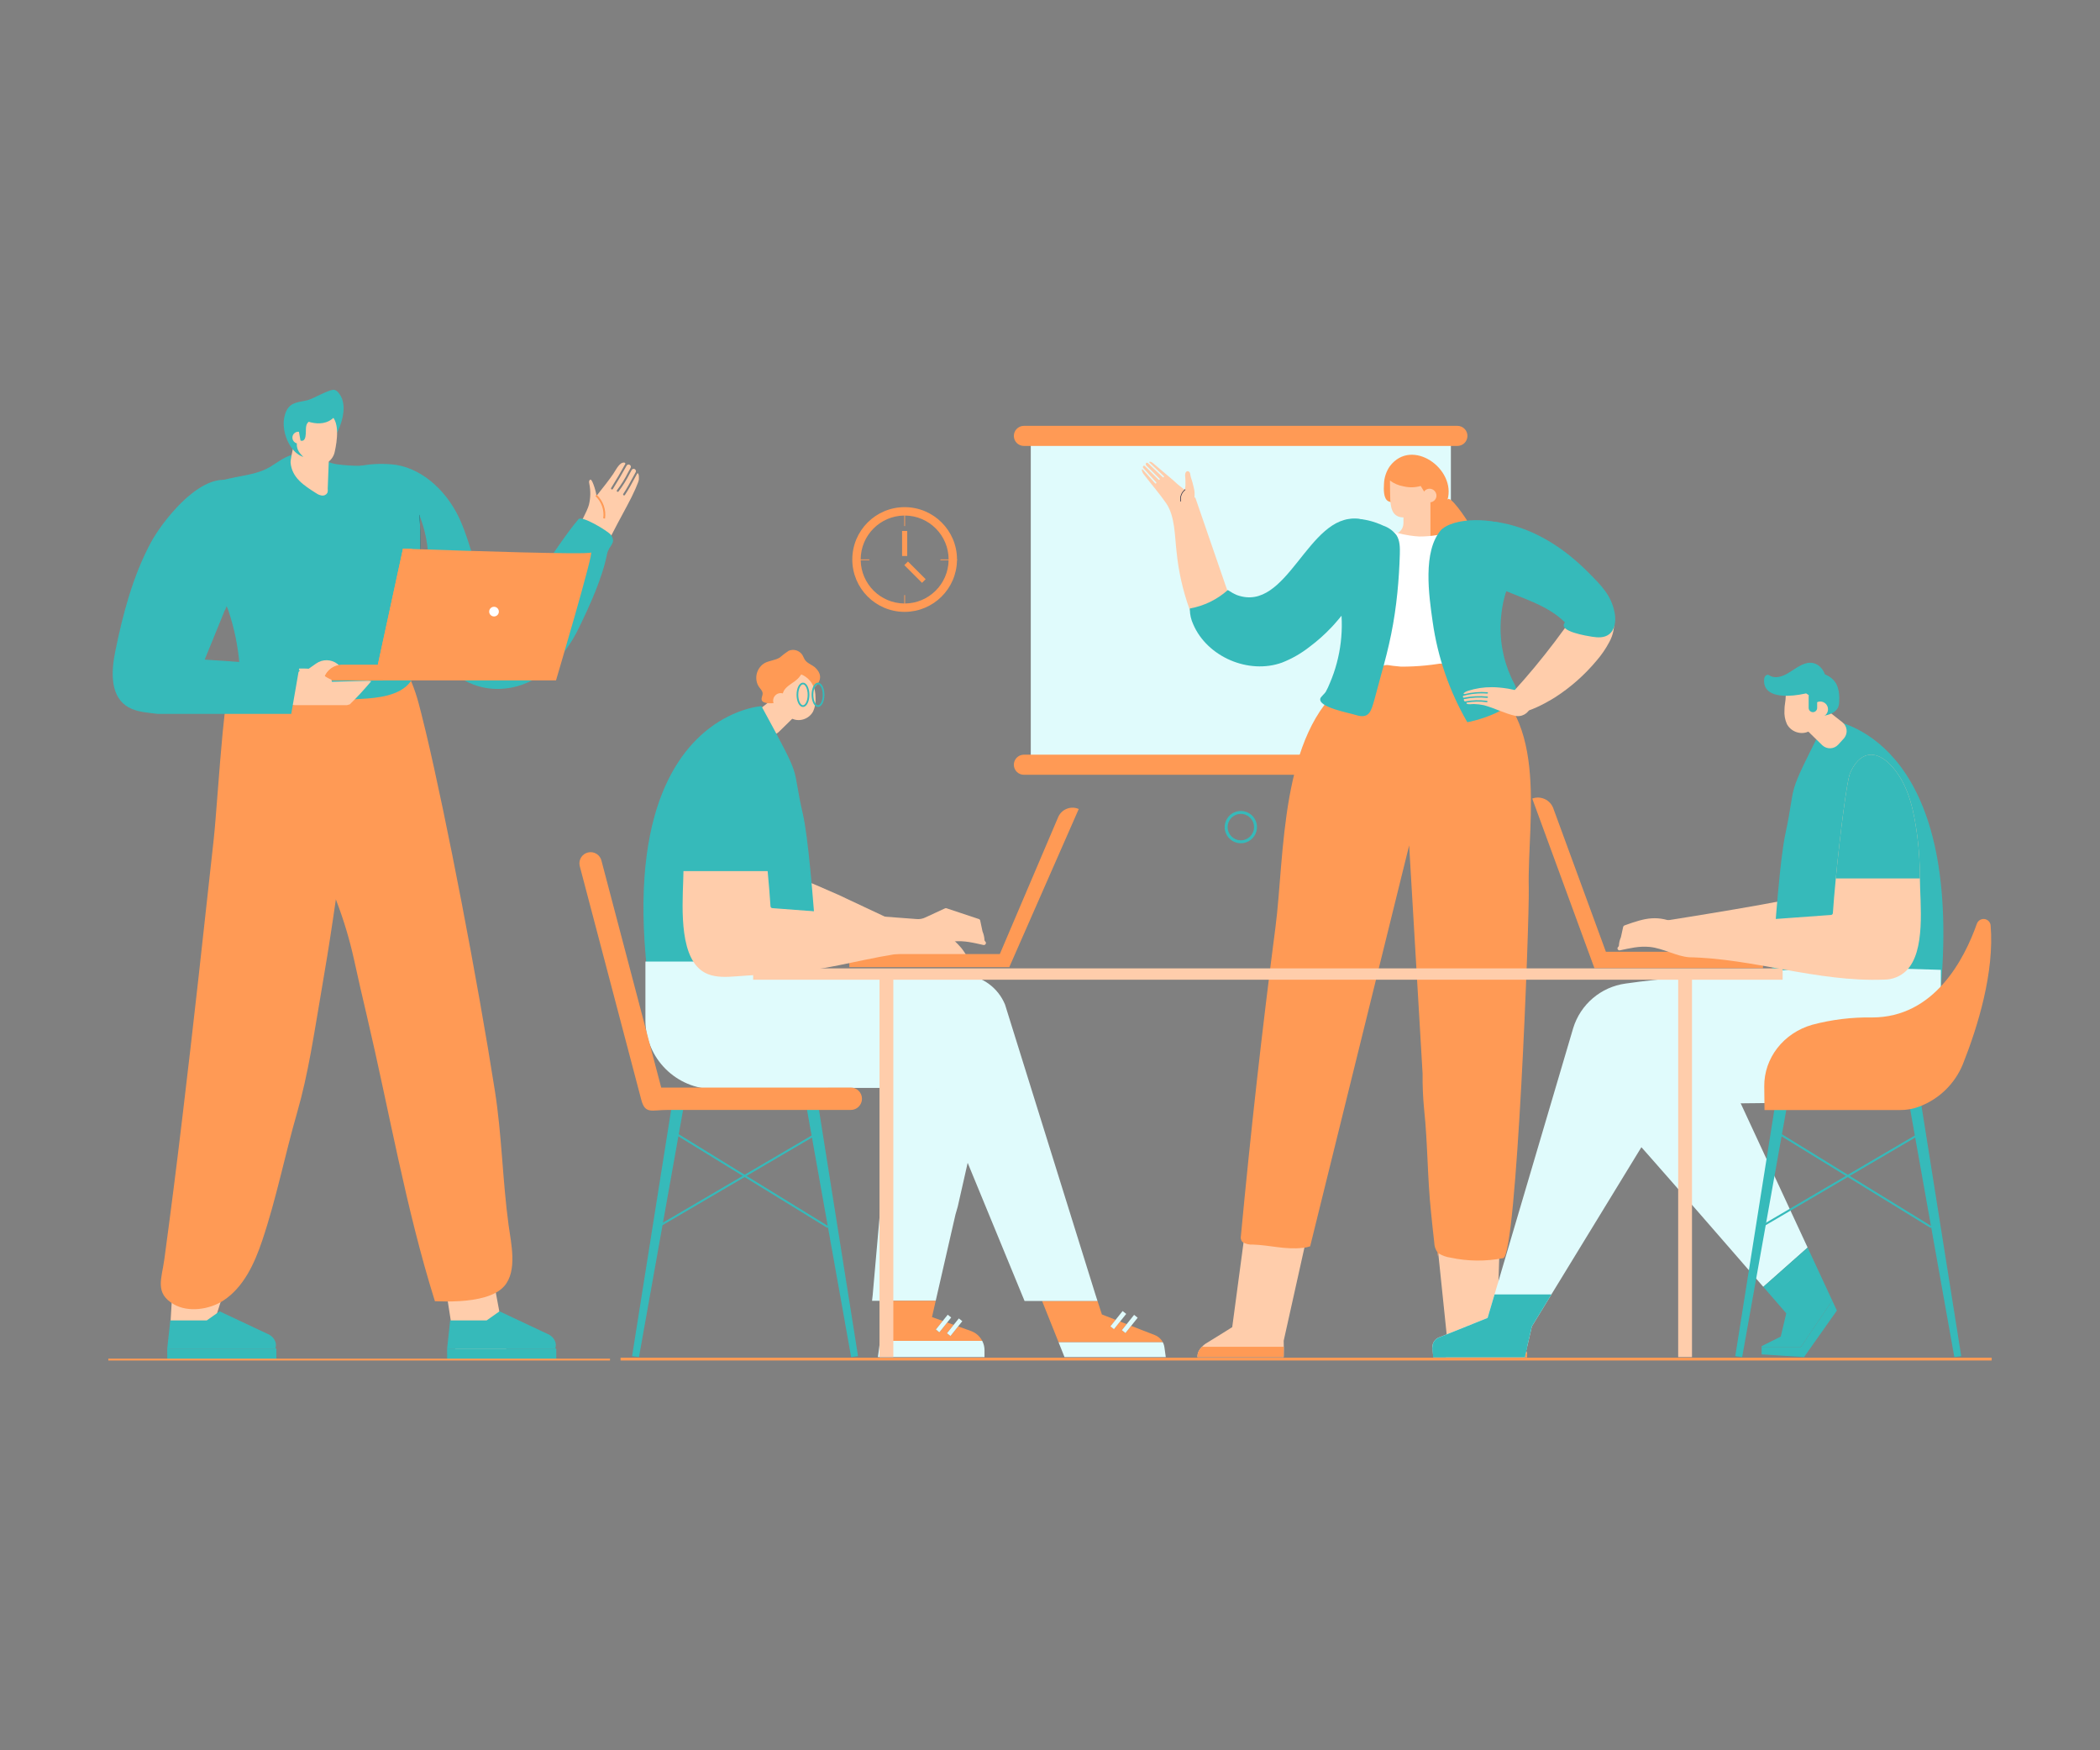 <?xml version="1.0" encoding="UTF-8"?>
<svg id="_レイヤー_1" data-name="レイヤー 1" xmlns="http://www.w3.org/2000/svg" viewBox="0 0 600 500" width="600" height="500">
  <rect x="0" y="0" width="600" height="500" fill="#808080" stroke="none"/>
  <defs>
    <style>
      .cls-1 {
        fill: #ffcdab;
      }

      .cls-1, .cls-2, .cls-3, .cls-4, .cls-5, .cls-6, .cls-7 {
        stroke-width: 0px;
      }

      .cls-2 {
        fill: #36baba;
      }

      .cls-3 {
        fill: #171f3d;
      }

      .cls-4 {
        fill: #15203d;
      }

      .cls-5 {
        fill: #ff9a55;
      }

      .cls-6 {
        fill: #fff;
      }

      .cls-7 {
        fill: #e0fbfc;
      }
    </style>
  </defs>
  <g id="point02">
    <path id="_パス_8100" data-name="パス 8100" class="cls-2" d="m354.524,240.887c-2.545,0-4.608-2.064-4.607-4.609s2.064-4.608,4.609-4.607c2.544,0,4.606,2.063,4.607,4.607-.003,2.544-2.065,4.606-4.609,4.609m0-8.379c-2.083,0-3.771,1.687-3.772,3.77,0,2.083,1.687,3.771,3.77,3.772s3.771-1.687,3.772-3.77v-.002c-.002-2.081-1.689-3.768-3.77-3.77"/>
    <rect id="_長方形_6924" data-name="長方形 6924" class="cls-7" x="294.507" y="124.785" width="120.031" height="93.068"/>
    <path id="_パス_8101" data-name="パス 8101" class="cls-5" d="m416.452,221.331h-123.857c-1.585.03-2.895-1.232-2.924-2.817-.03-1.585,1.232-2.895,2.817-2.924.036,0,.072,0,.107,0h123.857c1.585.03,2.846,1.339,2.817,2.924-.029,1.544-1.273,2.788-2.817,2.817"/>
    <path id="_パス_8102" data-name="パス 8102" class="cls-5" d="m416.452,127.394h-123.857c-1.585.03-2.894-1.232-2.924-2.817-.03-1.585,1.232-2.894,2.817-2.924.036,0,.071,0,.107,0h123.857c1.585.03,2.847,1.339,2.817,2.924-.029,1.544-1.273,2.788-2.817,2.817"/>
    <path id="_パス_8103" data-name="パス 8103" class="cls-5" d="m420.987,155.776c.028-2.411-.568-4.788-1.73-6.9-.229-.488-5.149-7.923-5.7-6.034,2.594-8.88-10.166-17.976-16.455-9.666-1.037,1.49-1.62,3.248-1.679,5.062-.092,1.472-.2,4.281,1.284,4.976.447.177.906.322,1.374.434,1.654.639,3.143,1.642,4.357,2.935.625.537,1.17,1.161,1.617,1.853,1.23,2.091-.049,4.37-.208,6.547-.198,1.657.093,3.335.839,4.828,4.111,6.554,12.443,6.75,15.507-.717.445-1.055.714-2.176.794-3.318m.295-6.521c-.036.024-.072.047-.107.068-.019-.026-.04-.05-.058-.076.055,0,.11.006.165.007"/>
    <path id="_パス_8104" data-name="パス 8104" class="cls-1" d="m410.416,141.674c-.065,1.076-.99,1.895-2.065,1.829s-1.895-.99-1.829-2.065c.062-1.03.915-1.833,1.947-1.833,1.109.034,1.981.96,1.948,2.069"/>
    <path id="_パス_8105" data-name="パス 8105" class="cls-1" d="m408.699,143.413v9.858c.052,1.546-1.031,2.898-2.55,3.187-.661.098-1.335-.043-1.9-.4l-6.958-3.3c.31-.041.629-.076.96-.114,1.375-.198,2.462-1.267,2.682-2.639.034-.203.052-.408.053-.613v-1.57c-.234-.008-.468-.03-.7-.067-.556-.074-1.083-.29-1.531-.628-1.2-.945-1.417-2.729-1.534-4.312-.052-.678-.084-4.755-.092-5.534,1.149.849,2.482,1.417,3.89,1.658,1.615.388,3.303.35,4.9-.108l2.78,4.582Z"/>
    <path id="_パス_8106" data-name="パス 8106" class="cls-1" d="m327.558,132.176c-.014.011-.026.022-.038.035-.017.006-.034.013-.05.022l.088-.057Z"/>
    <path id="_パス_8107" data-name="パス 8107" class="cls-1" d="m326.432,134.061l3.6,4c.042.044.1.07.161.071.049,0,.097-.017.136-.048.084-.065.099-.186.034-.269-.003-.004-.006-.008-.01-.012l-3.712-4.124c-.129-.143-.137-.357-.021-.51.114-.143.322-.167.465-.053.008.006.016.013.023.02l3.913,3.9c.041.04.095.063.152.063.053,0,.105-.021.144-.057.079-.068.087-.188.019-.267-.004-.004-.008-.008-.012-.012l-3.81-3.8c-.204-.195-.211-.517-.017-.721.008-.009.017-.017.026-.025.161-.062.344-.026.47.093l4.221,4c.084.081.216.081.3,0,.078-.078.078-.204,0-.282l-4.118-3.905c-.052-.054-.051-.14.003-.192.029-.029.07-.042.11-.038.308.015.601.134.833.336,1.918,1.656,3.864,3.286,5.8,4.919.935.902,1.93,1.74,2.978,2.508.133.095.28.166.437.211.025-.359.074-.715.147-1.067.017-.575-.011-1.162-.011-1.68,0-.6-.31-1.935.256-2.376.177-.152.429-.183.638-.079.569.253.475,1.093.636,1.588.373,1.085.679,2.192.916,3.315.179.794.227,1.611.141,2.42-.01.072-.021.145-.029.222l.243-.128c1.695,4.921,3.39,9.842,5.086,14.762,1.192,3.457,2.383,6.913,3.573,10.37.421,1.222.914,2.442,1.269,3.687.707,2.473-.313,3.556-2.677,4.552-1.491.554-3.048.913-4.631,1.068-.919.239-1.893.148-2.753-.256-.726-.568-1.251-1.353-1.5-2.241-1.906-5.3-3.149-10.816-3.7-16.422-.534-4.388-.408-10.125-2.966-13.83-1.925-2.789-4.227-5.415-6.283-8.116-.384-.419-.628-.946-.7-1.509.178-.062.045-.014.219-.079"/>
    <path id="_パス_8108" data-name="パス 8108" class="cls-3" d="m337.269,143.271c-.261-1.326.258-2.685,1.336-3.5l.082.15c-1.016.769-1.505,2.049-1.261,3.3l-.157.05Z"/>
    <path id="_パス_8109" data-name="パス 8109" class="cls-2" d="m391.998,162.704c-.693,1.244-1.402,2.473-2.127,3.687-.011.02-.025.041-.036.061-2.506,4.299-5.44,8.333-8.759,12.041-.23.252-.461.5-.7.751-1.912,2.021-3.993,3.874-6.222,5.539-2.379,1.87-5.019,3.384-7.835,4.492-9.56,3.468-21.413-1.632-25.392-10.92-.622-1.323-.952-2.764-.968-4.226,0-.1.007-.2.016-.307,4.027-.721,7.776-2.543,10.831-5.263.821.56,1.694,1.04,2.606,1.433,14.507,5.272,20.237-23.289,34.479-21.785,3.096.299,5.694,2.463,6.547,5.455.731,3.112-.882,6.244-2.441,9.041"/>
    <path id="_パス_8110" data-name="パス 8110" class="cls-1" d="m342.124,387.461c.012-.742.263-1.46.715-2.048v-.008c0-.009.015-.012.022-.022.188-.227.373-.442.561-.647.09-.1.181-.188.275-.279.255-.25.537-.471.84-.66,2.944-1.81,7.514-4.628,7.529-4.677l5.258-39.337c1.63.213,3.25.45,4.848.74,4.491.976,8.891,2.336,13.15,4.064l-8.553,38.434c.011.442.024.945.024,1.437v1.043c0,.665-.02,1.224-.027,1.963v.218h-24.657c.007-.058.007-.12.011-.172v-.046"/>
    <path id="_パス_8111" data-name="パス 8111" class="cls-5" d="m342.121,387.506c.006-.757.258-1.492.719-2.093v-.01c0-.01.016-.014.024-.022.188-.228.372-.442.56-.647h23.372v.763c0,.679-.02,1.248-.027,2.008v.172h-24.659c.007-.058.007-.12.011-.172"/>
    <path id="_パス_8112" data-name="パス 8112" class="cls-1" d="m436.316,387.679h-23.192c0-.056.011-.114.012-.164v-.043c.061-.7.1-1.235.156-1.868.022-.229.047-.487.074-.727l.025-.266c.046-.467.1-.947.154-1.368l-3.671-35.443-.264-2.575-.078-.769-.168-1.622-.1-.909-.57-5.5h20.35l-.123,4.013-1.189,39.09c.01.046,4.049,2.728,6.651,4.452.267.18.512.391.73.628.079.087.156.173.232.266.159.195.312.4.468.616.006.009.017.012.02.021v.01c.375.577.546,1.263.484,1.949v.043c0,.05-.006.108,0,.164"/>
    <path id="_パス_8113" data-name="パス 8113" class="cls-5" d="m436.32,387.513c.07-.7-.101-1.402-.483-1.992v-.01c0-.009-.012-.011-.019-.021-.156-.217-.31-.421-.468-.616h-21.982c-.026.242-.051.5-.073.727-.059.647-.1,1.188-.16,1.912,0,.05-.007.108-.012.164h23.192v-.164"/>
    <path id="_パス_8114" data-name="パス 8114" class="cls-5" d="m419.655,191.844c-1.411-.596-2.862-1.095-4.341-1.494-8.9-2.412-18.987-1.748-26.966,2.456-1.316.687-2.575,1.478-3.765,2.366-18.936,14.144-17.528,49.462-20.154,69.624-3.822,29.363-7.116,58.778-9.882,88.244-.151.62.009,1.274.429,1.754.899.562,1.954.822,3.011.74,4.965.17,9.241,1.513,14.255.937.713-.053,1.415-.2,2.089-.437l28.284-114.53,3.844,65.24c-.038,3.355.103,6.709.422,10.049,1.056,9.856.934,19.712,1.99,29.568.307,2.879.575,5.766.922,8.643.019.988.341,1.946.922,2.744l.1,1.15.182-.883c1.03.657,2.19,1.082,3.4,1.245,4.971,1.072,10.109,1.121,15.1.144,3.856-.726,7.511-96.538,7.291-105.778-.465-19.665,6.55-51.755-17.131-61.779"/>
    <path id="_パス_8115" data-name="パス 8115" class="cls-6" d="m432.738,154.459c1.9,4.572-2.925,9.269-4.381,13.258-.681,1.817-1.143,3.708-1.376,5.634-.075.631-.144,1.269-.207,1.915-.228,2.21-.312,4.432-.253,6.653.011.235.022.47.036.7s.027.466.041.7l-.043.009c-1.553.559-2.967,1.45-4.142,2.609-.462.333-.938.65-1.427.949-.785.341-1.591.65-2.4.93-1.39.479-2.814.873-4.251,1.22-4.628.952-9.342,1.421-14.067,1.4-3.066-.237-6.102-.762-9.069-1.57-1.949-.689-3.853-1.499-5.7-2.426.149-.678.271-1.358.368-2.041.022-.138.042-.278.056-.414.054-.413.1-.826.134-1.238.011-.114.022-.225.031-.339.014-.164.025-.327.03-.493.009-.11.014-.224.02-.336s.014-.219.016-.33c.009-.152.014-.3.016-.452.025-.85.017-1.694-.021-2.537-.192-5.281-1.148-10.506-2.839-15.512,1.66-2.409,3.411-4.755,5.254-7.039,1.612-2.221,3.339-4.358,5.173-6.4,1.839,2.63,8.8,3.844,11.81,3.952,1.757.01,3.512-.139,5.242-.444,1.695-.245,3.4-.5,5.078-.861,5.029-1.075,10.146-3.645,14.856-.022.898.631,1.596,1.506,2.013,2.521"/>
    <path id="_パス_8116" data-name="パス 8116" class="cls-2" d="m399.247,169.353c-.4,3.981-.981,7.942-1.769,11.815-.8,3.942-1.8,7.834-2.9,11.695-.665,2.35-1.23,4.732-1.907,7.078-.917,3.183-1.466,5.528-5.22,4.333-2.091-.665-10.986-2.241-10.2-4.782.125-.405,1.236-1.369,1.517-1.827.458-.819.859-1.669,1.2-2.544.798-1.857,1.458-3.769,1.974-5.723,2.075-7.769,1.892-15.968-.528-23.636-.857-2.651-1.99-5.232-2.376-8-.888-6.352,3.338-9.874,9.069-9.542,2.458.228,4.858.883,7.091,1.934,1.505.511,2.825,1.458,3.79,2.721.987,1.525,1.016,3.509.963,5.36-.105,3.69-.332,7.415-.709,11.125"/>
    <path id="_パス_8117" data-name="パス 8117" class="cls-2" d="m431.763,165.873c1.507-2.5,3.711-4.013,4.013-7.253.253-2.799-.856-5.549-2.98-7.39-3.516-2.915-15.789-3.981-20.6-.237-.154.096-.294.213-.415.349-5.383,6.049-3.512,18.825-2.448,26.276,1.419,10.111,4.778,19.852,9.894,28.688.053.092,17.423-3.516,13.448-10.955-.2-.362-.382-.73-.561-1.1-.109-.222-.215-.444-.316-.665-2.457-5.375-3.468-11.298-2.933-17.184.318-3.515,1.073-7.5,2.9-10.529"/>
    <path id="_パス_8118" data-name="パス 8118" class="cls-1" d="m461.11,176.907c.252,2.263-.212,4.548-1.327,6.534-1.007,1.903-2.23,3.683-3.645,5.306-3.378,4.048-7.35,7.562-11.779,10.423-1.8,1.151-14.267,8.689-13.5,1.141.218-1.097.785-2.093,1.617-2.84,4.083-4.477,7.983-9.171,11.7-14.082,1.857-2.449,3.675-4.945,5.425-7.5,1.534-2.239,2.16-4.03,4.852-4.339,3.165-.206,5.99,1.969,6.6,5.081.019.093.036.185.051.278"/>
    <path id="_パス_8119" data-name="パス 8119" class="cls-1" d="m418.126,198.773c2.207-.597,4.5-.812,6.78-.637.113.012.215-.069.229-.182.008-.11-.075-.206-.185-.214-.003,0-.006,0-.01,0-2.185-.168-4.383.015-6.51.541-.098.032-.203-.021-.235-.119-.018-.053-.01-.112.021-.159l.017-.022c.354-.294.765-.511,1.207-.637,2.205-.706,4.508-1.057,6.823-1.038.686,0,1.367.033,2.031.094,2.681.245,9.333,1.063,9.2,4.753-.209,2.088-2.071,3.612-4.159,3.403-.095-.01-.191-.023-.285-.039-3.058-.658-5.963-2.218-8.99-3.039-.035-.01-.069-.017-.1-.026-.927-.201-1.871-.312-2.819-.332-.617-.028-1.5.218-2.072-.1-.085-.049-.115-.158-.066-.243.03-.052.083-.085.143-.089,1.856-.319,3.75-.35,5.616-.094.112.023.223-.047.249-.159.019-.109-.053-.213-.162-.232-.002,0-.005,0-.007-.001-2.081-.277-4.194-.221-6.257.168-.079.014-.158-.021-.2-.089-.063-.109-.118-.222-.166-.339-.036-.093.01-.198.103-.235.011-.004.022-.007.033-.009,2.154-.43,4.36-.542,6.547-.333.113.012.215-.068.23-.181.009-.11-.073-.207-.183-.215-.006,0-.011,0-.017,0-2.235-.214-4.49-.098-6.692.344-.103.026-.208-.036-.235-.14-.001-.005-.003-.011-.003-.016-.009-.067-.014-.134-.017-.2-.003-.088.056-.166.141-.187"/>
    <path id="_パス_8120" data-name="パス 8120" class="cls-2" d="m445.747,177.983c-.131-.129.413-.084,0,0"/>
    <path id="_パス_8121" data-name="パス 8121" class="cls-2" d="m461.349,175.174c-.947-5.148-3.9-7.957-7.35-11.46-6.894-7-15.229-12.448-24.645-14.288-1.952-.465-3.972-.566-5.961-.3-2.039.303-3.863,1.434-5.041,3.126-1.927,2.983-.974,7.263,1.272,9.985s5.472,4.251,8.595,5.7c6.187,2.871,13.913,4.8,18.906,9.877-2.2,2.558,6.42,3.866,7.809,4.089,1.626.26,3.423.333,4.765-.674,1.711-1.281,2.05-3.874,1.649-6.056"/>
    <path id="_パス_8122" data-name="パス 8122" class="cls-1" d="m216.526,207.262l1.53,1.678c1.157,1.271,3.125,1.363,4.396.206.028-.026.056-.052.083-.078l1.443-1.409.228-.223,2.039-2,1.481-1.448-4.369-3.778-1.171-1.013-.384-.333-4.9,3.853c-1.352,1.064-1.586,3.022-.522,4.374.046.058.094.115.144.17"/>
    <path id="_パス_8123" data-name="パス 8123" class="cls-5" d="m216.426,195.438c-.883-2.234-.023-4.779,2.034-6.019,1.359-.729,3.026-.761,4.33-1.583.8-.691,1.642-1.332,2.521-1.918,1.435-.62,3.107-.112,3.956,1.2.275.452.431.973.733,1.407.727,1.047,2.125,1.4,3.031,2.291,5.98,5.919-10.644,11.214-14.542,9.881-.296-.074-.56-.243-.751-.481-.41-.613.183-1.41.156-2.147-.025-.69-.582-1.219-.991-1.777-.193-.264-.353-.55-.478-.852"/>
    <path id="_パス_8124" data-name="パス 8124" class="cls-1" d="m233.001,199.335c.004-.674-.055-1.347-.176-2.01-.455-2.099-1.907-3.843-3.889-4.67-.196.293-.408.575-.634.846-1.372,1.635-3.866,2.334-4.567,4.35-.468,1.342.138,4.785.881,5.93,1.909,2.941,6.165,2.324,7.7-.532.555-1.226.792-2.573.689-3.915"/>
    <path id="_パス_8125" data-name="パス 8125" class="cls-1" d="m225.221,200.16c0,1.194-.968,2.162-2.162,2.162-1.194,0-2.162-.968-2.162-2.162s.968-2.162,2.162-2.162c1.193,0,2.161.967,2.162,2.16v.002"/>
    <path id="_パス_8126" data-name="パス 8126" class="cls-2" d="m229.422,201.96c-1.027,0-1.831-1.525-1.831-3.473s.8-3.473,1.831-3.473,1.831,1.525,1.831,3.473-.8,3.473-1.831,3.473m0-6.46c-.637,0-1.346,1.227-1.346,2.987s.709,2.987,1.346,2.987,1.344-1.227,1.344-2.99-.709-2.987-1.344-2.987"/>
    <path id="_パス_8127" data-name="パス 8127" class="cls-2" d="m233.721,201.96c-1.027,0-1.831-1.525-1.831-3.473s.8-3.473,1.831-3.473,1.831,1.525,1.831,3.473-.8,3.473-1.831,3.473m0-6.46c-.638,0-1.346,1.227-1.346,2.987s.707,2.987,1.346,2.987,1.346-1.227,1.346-2.987-.71-2.987-1.346-2.987"/>
    <path id="_パス_8128" data-name="パス 8128" class="cls-2" d="m524.821,374.387l-8.354-18,7.025,15.135,1.329,2.865Z"/>
    <path id="_パス_8129" data-name="パス 8129" class="cls-7" d="m516.466,356.388l-12.665,11.222c-2.35-2.71-5.183-5.974-8.249-9.5-3.1-3.568-6.441-7.406-9.758-11.209-11.033-12.657-21.813-24.938-22.745-25.684l13.683-23.849,2.412.989,6.649,2.728,6.185,2.539,2.731,5.885.842.6v1.216l20.915,45.063Z"/>
    <path id="_パス_8130" data-name="パス 8130" class="cls-2" d="m523.492,371.524l-7.025-15.136-12.665,11.22c3.967,4.571,6.553,7.558,6.553,7.558l-1.565,6.647-5.471,2.736v.351h11.143l9.03-13.376Z"/>
    <path id="_パス_8131" data-name="パス 8131" class="cls-2" d="m523.492,371.527l-9.03,13.377h-11.143v1.993l12.118.784,9.384-13.292-1.329-2.862Z"/>
    <path id="_パス_8132" data-name="パス 8132" class="cls-1" d="m263.583,264.631h0c-1.486.748-3.234.768-4.738.056l-19.388-9.108c-4.014-1.738-8.036-3.548-12.027-5.1-4.968-1.935-21.035-3.477-22.192-10.78.924,5.59,1.564,11.223,1.919,16.877.41,7.154,1.136,12.2,3.2,15.513l64.736,3.211c.557-.415,1.073-.884,1.538-1.4-.545-1.102-1.208-2.142-1.979-3.1-2.364-2.805-5.408-4.958-8.84-6.253-.719-.294-1.531-.261-2.224.09"/>
    <path id="_パス_8133" data-name="パス 8133" class="cls-2" d="m186.838,291.112c-8.959-52.08,3.918-73.847,15.636-82.927,7.8-6.041,15.083-6.467,15.083-6.467,12.288,22.6,8.341,15.62,11.852,30.906,2.923,12.736,5.7,67.462,5.7,67.462h-48.271v-8.974Z"/>
    <path id="_パス_8134" data-name="パス 8134" class="cls-7" d="m278.995,321.039l-3.708,16.4-1.65,7.269-.647,2.254-1.061,4.621-4.094,17.878-.489,2.146h-18.191l.191-1.689.038-.457,4.857-55.163.146-1.626,1.061-12.119,23.547,20.486Z"/>
    <path id="_パス_8135" data-name="パス 8135" class="cls-5" d="m280.631,383.035c-.007-.015-.017-.03-.026-.045-.068-.129-.141-.255-.218-.379l-.066-.1c-.072-.109-.149-.217-.228-.321l-.077-.1c-.088-.11-.18-.217-.276-.321-.019-.021-.036-.043-.056-.063-.117-.123-.238-.24-.364-.353-.026-.024-.055-.045-.082-.068-.1-.084-.2-.166-.3-.244-.048-.037-.1-.071-.15-.107-.088-.061-.178-.12-.27-.177-.056-.035-.112-.068-.169-.1-.1-.056-.2-.108-.3-.157-.053-.026-.1-.053-.159-.078-.154-.071-.312-.138-.475-.2l-3.665-1.308-2.193,2.739-.991-.793,1.919-2.4-1.862-.665-2.24,2.8-.991-.793,1.966-2.457-3.076-1.1,1.064-4.644h-14.391l-1.509,11.431,29.185.003Z"/>
    <path id="_パス_8136" data-name="パス 8136" class="cls-7" d="m281.285,385.715c0-.14-.006-.279-.016-.416l-.011-.125c-.01-.1-.021-.2-.035-.291-.006-.046-.014-.09-.021-.136-.017-.1-.037-.2-.059-.3-.007-.033-.014-.068-.022-.1-.031-.128-.066-.254-.105-.378-.014-.043-.03-.085-.045-.129-.027-.082-.057-.164-.088-.244-.022-.055-.045-.109-.068-.164s-.057-.13-.088-.2-.055-.116-.084-.175l-.011-.021h-29.186l-.613,4.644h30.452v-1.965Z"/>
    <path id="_パス_8137" data-name="パス 8137" class="cls-7" d="m268.385,380.597l2.239-2.8,1.147-1.433-.991-.794-1.421,1.775-1.965,2.458.991.794Z"/>
    <path id="_パス_8138" data-name="パス 8138" class="cls-7" d="m271.559,381.655l2.193-2.741,1.193-1.492-.991-.793-1.467,1.834-1.919,2.4.991.792Z"/>
    <path id="_パス_8139" data-name="パス 8139" class="cls-5" d="m288.4,276.293v-.084l19.812-45.1c-2.25-.988-4.874.035-5.862,2.285-.006.014-.013.029-.019.043l-16.671,39.108h-42.989v3.748h45.729Z"/>
    <path id="_パス_8140" data-name="パス 8140" class="cls-5" d="m332.228,383.437c-.02-.038-.045-.074-.066-.112s-.056-.1-.087-.149c-.083-.138-.173-.272-.271-.4-.02-.025-.042-.048-.063-.074-.088-.107-.181-.209-.278-.309-.037-.036-.073-.073-.112-.108-.119-.115-.246-.222-.378-.322-.014-.011-.03-.02-.045-.031-.126-.091-.257-.175-.392-.253-.041-.024-.082-.047-.124-.069-.153-.083-.311-.158-.473-.222l-6.754-2.63-1.632,2.039-1.023-.819,1.375-1.72-1.886-.733-1.744,2.181-1.023-.819,1.488-1.861-3.914-1.524-1.254-3.873h-15.843l4.72,11.8,29.779.008Z"/>
    <path id="_パス_8141" data-name="パス 8141" class="cls-7" d="m304.145,387.678h28.935l-.388-2.8c-.025-.173-.06-.344-.105-.513l-.033-.124c-.047-.163-.103-.323-.168-.479-.009-.021-.021-.042-.03-.063-.041-.09-.082-.18-.128-.266h-29.779l1.696,4.245Z"/>
    <path id="_パス_8142" data-name="パス 8142" class="cls-7" d="m318.277,379.711l1.744-2.181,1.752-2.189-1.023-.82-2.008,2.511-1.488,1.86,1.023.819Z"/>
    <path id="_パス_8143" data-name="パス 8143" class="cls-7" d="m321.555,380.803l1.632-2.041,1.865-2.329-1.023-.819-2.121,2.65-1.375,1.72,1.022.819Z"/>
    <path id="_パス_8144" data-name="パス 8144" class="cls-7" d="m312.858,369.421l-25.7-82.43c-1.954-4.776-6.408-8.064-11.547-8.527l-46.907-.316v-3.457h-44.3v16.76c-.001,10.861,8.802,19.666,19.663,19.667.061,0,.122,0,.183,0,8.793-.081,19.278-.147,28.943-.085.992-.008,1.983-.08,2.967-.213.169-.021.339-.031.509-.031h29.418c1.036,0,1.952.671,2.265,1.659l9.846,23.909,13.617,33.068.911,2.213h20.841l-.709-2.216Z"/>
    <path id="_パス_8145" data-name="パス 8145" class="cls-2" d="m245.155,387.42l-11.236-70.842-3.755-1.821,13.018,72.921,1.973-.258Z"/>
    <path id="_パス_8146" data-name="パス 8146" class="cls-2" d="m180.594,387.42l11.236-70.842,3.755-1.821-13.019,72.921-1.972-.258Z"/>
    <path id="_パス_8147" data-name="パス 8147" class="cls-2" d="m236.396,350.783l-45.255-27.813.367-.442,45.255,27.813-.367.442Z"/>
    <path id="_パス_8148" data-name="パス 8148" class="cls-2" d="m188.422,350.504l-.367-.442,46.027-26.976.367.442-46.027,26.976Z"/>
    <path id="_パス_8149" data-name="パス 8149" class="cls-5" d="m243.072,310.681h-54.156l-17.048-64.734c-.38-1.726-2.087-2.817-3.813-2.437-1.726.38-2.817,2.087-2.437,3.813.019.085.041.169.066.252l17.532,66.572c1.1,4.21,2.941,2.93,7.383,2.93h52.474c1.767.002,3.202-1.428,3.204-3.195s-1.428-3.202-3.195-3.204h-.009"/>
    <path id="_パス_8150" data-name="パス 8150" class="cls-5" d="m273.493,159.814h-.062c-.012-8.262-6.719-14.949-14.98-14.938-8.262.012-14.949,6.719-14.938,14.98.012,8.211,6.64,14.878,14.851,14.937h.216c8.14-.068,14.735-6.626,14.848-14.766h.066v-.214Zm-14.913,12.586v-2.4h-.216v2.4c-6.818-.066-12.342-5.554-12.453-12.372h2.466v-.214h-2.469c.02-6.884,5.572-12.473,12.456-12.54v3.012h.216v-3.012c6.885.066,12.437,5.655,12.458,12.54h-2.348v.216h2.343c-.11,6.818-5.634,12.306-12.453,12.372"/>
    <rect id="_長方形_6925" data-name="長方形 6925" class="cls-5" x="257.739" y="151.675" width="1.467" height="7.152"/>
    <rect id="_長方形_6926" data-name="長方形 6926" class="cls-5" x="260.692" y="159.875" width="1.467" height="7.153" transform="translate(-39.008 232.729) rotate(-45)"/>
    <path id="_パス_8151" data-name="パス 8151" class="cls-1" d="m518.15,255.215c-3.283,1.69-42.163,7.762-42.163,7.762,0,0-3.416,7.265-1.313,7.155s16.182,3.208,18.73,3.581,19.65-3.048,19.65-3.048l10.456-1.556-5.36-13.894Z"/>
    <path id="_パス_8152" data-name="パス 8152" class="cls-2" d="m523.824,205.817c8.572,1.852,41.353,14.233,28.453,94.477v9.514h-47.836s2.754-58.03,5.653-71.535c3.4-15.856-.268-9.121,10.966-31.248.547-.976,1.676-1.469,2.764-1.208"/>
    <path id="_パス_8153" data-name="パス 8153" class="cls-7" d="m554.531,277.053v12.557c0,13.839-11.4,25.1-25.553,25.243l-52.476.538-33.24,54.383-5.573,9.115-1.4,6.01-.646,2.776h-26.143l-.227-2.653c-.006-.041-.009-.082-.009-.124-.045-1.243.702-2.379,1.861-2.831l13.9-5.574,1.986-6.72,22.461-76.031c2.068-6.812,7.911-11.798,14.963-12.77,20.413-2.96,58.231-4.473,64.017-4.691l-.883-.027h1.634s-.256.007-.74.027l26.068.772Z"/>
    <path id="_パス_8154" data-name="パス 8154" class="cls-5" d="m503.709,276.576h-48.162l-17.765-48.451c2.432-.892,5.127.356,6.02,2.789,0,0,0,0,0,.001l15.022,40.97h44.885v4.691Z"/>
    <path id="_パス_8155" data-name="パス 8155" class="cls-2" d="m560.352,387.42l-11.506-72.464-3.755-1.821,13.289,74.543,1.972-.258Z"/>
    <path id="_パス_8156" data-name="パス 8156" class="cls-2" d="m495.791,387.42l11.236-70.842,3.755-1.821-13.019,72.921-1.972-.258Z"/>
    <path id="_パス_8157" data-name="パス 8157" class="cls-2" d="m551.592,350.784l-45.255-27.813.367-.442,45.255,27.813-.367.442Z"/>
    <path id="_パス_8158" data-name="パス 8158" class="cls-2" d="m503.618,350.504l-.367-.442,46.027-26.976.367.441-46.027,26.977Z"/>
    <path id="_パス_8159" data-name="パス 8159" class="cls-5" d="m542.856,317.105c1.869.013,3.725-.318,5.474-.976,5.678-2.128,10.21-6.531,12.5-12.146,4.271-10.762,9.062-26.3,7.912-39.74-.17-1.109-1.208-1.87-2.317-1.7-.72.111-1.326.599-1.588,1.279-3.614,10.277-12.193,26.833-29.947,26.833-5.771-.098-11.527.603-17.105,2.085-8.22,2.345-13.8,9.534-13.712,17.622l.073,6.742h38.71Z"/>
    <path id="_パス_8160" data-name="パス 8160" class="cls-2" d="m443.261,369.777l-5.572,9.115-1.4,6.01-.646,2.776h-26.143l-.227-2.653c-.005-.041-.007-.083-.007-.124-.046-1.243.701-2.379,1.86-2.831l13.9-5.574,1.985-6.72h16.25Z"/>
    <path id="_パス_8161" data-name="パス 8161" class="cls-2" d="m436.292,384.901l-.645,2.776h-26.149l-.227-2.653c-.005-.041-.007-.083-.007-.124h27.028Z"/>
    <path id="_パス_8162" data-name="パス 8162" class="cls-1" d="m544.664,277.298c-1.686,1.633-3.942,2.545-6.289,2.545-19.26.755-37.291-6.1-56.169-6.394,0,0,.343.006.392,0-3.441-.2-7.455-2.568-11.225-2.939-3.068-.3-5.743.382-8.561.975-.305.062-.602-.134-.664-.439-.041-.201.03-.408.186-.541l.019-.014c.119-.104.19-.252.195-.41.042-.782.224-1.551.538-2.269.013-.03.024-.06.032-.092l.648-2.947c.041-.187.175-.34.354-.406,6.177-2.221,9.416-3.06,15.4-.406.736.327,1.541.467,2.344.408l41.294-3c.28-.019.502-.242.519-.522.183-2.743.478-6.19.84-9.907,1.2-12.418,3.136-27.836,4.051-30.01,2.514-5.958,7.187-7.457,12.173-1.779,4.846,5.521,6.187,13.251,7.073,19.848.491,3.961.734,7.949.727,11.941.041,7.361,1.749,20.769-3.879,26.361"/>
    <path id="_パス_8163" data-name="パス 8163" class="cls-2" d="m548.544,250.937h-24.026c1.2-12.419,3.136-27.836,4.051-30.01,2.515-5.958,7.187-7.457,12.173-1.779,4.846,5.52,6.189,13.251,7.074,19.848.49,3.961.732,7.949.726,11.941"/>
    <rect id="_長方形_6927" data-name="長方形 6927" class="cls-1" x="251.29" y="279.457" width="3.946" height="108.22"/>
    <rect id="_長方形_6928" data-name="長方形 6928" class="cls-1" x="215.185" y="276.636" width="294.14" height="3.241"/>
    <rect id="_長方形_6929" data-name="長方形 6929" class="cls-1" x="479.481" y="279.457" width="3.946" height="108.22"/>
    <path id="_パス_8164" data-name="パス 8164" class="cls-1" d="m199.234,276.191c.845.926,1.893,1.645,3.061,2.1,2.488.965,5.248.82,7.909.627,9.865-.719,13.347-.789,23.093-2.053,7.172-.929,21.073-4.743,28.324-4.862h-.392c3.441-.206,7.454-2.672,11.225-3.058,3.068-.315,5.741.4,8.561,1.015.319.053.62-.163.673-.481.033-.201-.04-.405-.195-.539l-.019-.015c-.12-.11-.19-.263-.195-.426-.042-.812-.224-1.611-.538-2.361-.015-.032-.025-.066-.032-.1l-.648-3.065c-.04-.199-.183-.363-.375-.43l-9.265-3.085c-.131-.043-.274-.035-.4.022l-5.72,2.646c-.732.34-1.54.486-2.345.425l-41.294-3.125c-.285-.025-.507-.257-.518-.543-.183-2.855-.478-6.44-.84-10.307-1.2-12.92-3.136-28.959-4.051-31.222-2.515-6.2-7.187-7.757-12.173-1.851-4.846,5.744-6.189,13.786-7.074,20.65-.491,4.123-.734,8.271-.726,12.423-.037,6.765-1.692,21.521,3.95,27.61"/>
    <path id="_パス_8165" data-name="パス 8165" class="cls-2" d="m219.578,248.556c-1.238-13.273-3.146-29.013-4.07-31.3-1.357-3.344-3.276-5.3-5.553-5.665s-4.708.933-7.077,3.739c-4.851,5.75-6.226,13.746-7.135,20.79-.494,4.133-.737,8.293-.728,12.456v.271h24.593l-.03-.291Z"/>
    <path id="_パス_8166" data-name="パス 8166" class="cls-1" d="m526.782,210.995l-1.573,1.723c-1.191,1.306-3.215,1.399-4.521.208-.027-.024-.053-.049-.079-.075l-1.484-1.449-.235-.229-.586-.572-1.512-1.481-1.52-1.488,4.25-3.674.24-.208,1.2-1.042.4-.343,5.031,3.96c1.389,1.092,1.631,3.104.539,4.493-.048.061-.098.12-.15.177"/>
    <path id="_パス_8167" data-name="パス 8167" class="cls-2" d="m525.502,199.061c-.015-1.05-.208-2.09-.569-3.076-.994-2.575-3.817-3.823-6.451-4.051-1.739-.14-3.489.07-5.145.618-1.95.665-1.912,1.241-1.984,3.192-.115,3.117.3,5.626,3.239,7.281,2.6,1.467,5.989,2.125,8.762.747.765-.331,1.398-.908,1.8-1.638.232-.566.348-1.172.342-1.783.017-.429.022-.86.007-1.29"/>
    <path id="_パス_8168" data-name="パス 8168" class="cls-1" d="m509.85,202.849c-.004-.692.056-1.383.181-2.064.436-2.125-.274-5.93,1.732-6.749.207.307,2.689,2.547,2.915,2.819,1.41,1.68,3.972,2.4,4.694,4.47.479,1.379-.142,4.916-.907,6.093-1.961,3.022-6.335,2.389-7.907-.545-.572-1.26-.816-2.644-.709-4.024"/>
    <path id="_パス_8169" data-name="パス 8169" class="cls-1" d="m517.847,202.623c0,1.227.994,2.221,2.221,2.221s2.221-.994,2.221-2.221-.994-2.221-2.221-2.221c-1.226,0-2.22.995-2.221,2.221"/>
    <path id="_パス_8170" data-name="パス 8170" class="cls-2" d="m521.599,195.796c-.332,1.565-18.38,6.711-17.556-1.808.087-.907.864-1.5,1.411-1.1,1.244.916,3.153.622,4.75-.218,2.1-1.106,4.128-2.929,6.278-3.287,3.391-.565,5.834,3.029,5.117,6.409"/>
    <path id="_パス_8171" data-name="パス 8171" class="cls-2" d="m517.973,203.445h0c-.67-.002-1.213-.545-1.215-1.215v-3.242c0-.671.544-1.215,1.215-1.215s1.216.544,1.216,1.215v3.241c-.002.67-.545,1.213-1.215,1.215"/>
    <path id="_パス_8172" data-name="パス 8172" class="cls-1" d="m182.541,136.958c-.056-1.287.055-.87-.056-1.287-.033-.126-.077-.25-.131-.369-.04-.087-.143-.124-.23-.084-.034.016-.061.042-.079.075-.175.321-.348.64-.519.958-1.027,1.9-2,3.691-2.982,5.155-.04.061-.103.104-.175.118-.074.016-.151.001-.214-.041-.129-.086-.163-.261-.077-.39,0,0,0,0,0,0,.97-1.442,1.934-3.224,2.954-5.109l.587-1.083c.137-.246.099-.552-.094-.756l-.019-.02h0c-.251-.256-.662-.26-.918-.009-.045.044-.084.095-.114.15-.17.306-.341.619-.515.938-.915,1.835-2.002,3.58-3.247,5.209-.039.046-.093.077-.152.089-.087.019-.177-.004-.244-.063-.118-.102-.13-.28-.028-.398,0,0,.001-.001.002-.002,1.217-1.599,2.281-3.309,3.177-5.108.237-.432.47-.857.7-1.267.163-.297.072-.669-.211-.856l-.011-.006c-.296-.196-.695-.115-.891.182-.01.015-.019.031-.028.046-1.249,2.252-2.565,4.49-3.929,6.663-.041.064-.106.11-.18.126-.152.034-.303-.062-.336-.214-.016-.072-.003-.148.036-.211,1.4-2.224,2.739-4.514,4.013-6.819.075-.139.024-.312-.115-.388-.033-.018-.07-.029-.108-.033-.195-.024-.394-.007-.582.051-1.057.336-2.034,2.306-2.61,3.163-1.1,1.632-2.871,3.885-4.834,6.351.221-.145-1.069-4.908-1.691-4.706-.215.089-.363.292-.383.524-.016.228.007.458.068.678.403,1.964.369,3.993-.1,5.943-.426,1.767-3.07,6.535-3.883,8.1h0c-.071.125-.122.26-.154.4-.292,1.424,1.624,3.021,4.282,3.566,1.933.4-.566,7.534.379,6.811-6.63,7.985.86-1.162.883-1.145.033-.066,3.54-6.341,3.574-6.408.251-.223.426-.519.5-.846.008-.05.013-.1.016-.151,1.715-3.318,3.448-6.626,5.238-9.9,1.93-3.535,3.447-7.082,3.423-7.622"/>
    <path id="_パス_8173" data-name="パス 8173" class="cls-2" d="m173.422,158.355c-1.338,6.8-4.956,14.706-7.991,20.937-2.06,4.36-4.932,8.288-8.462,11.573-3.001,2.819-6.73,4.741-10.767,5.551-10.952,2.007-18.089-4.163-24.184-11.548,1.307-9.714,1.319-19.558.037-29.275-.401-2.879-1.146-5.699-2.218-8.4.149,1.573.186,3.172.211,4.72.149,9.738-.694,19.439-1.016,29.177-.719-.942-1.437-1.9-2.156-2.825-7.94-10.377-12.405-22.993-12.761-36.054-.138-1.031-.573-1.999-1.251-2.788-1.437-2.019-3.469-3.977-2.057-5.354.651-.517,1.423-.861,2.243-1h.025c3.331-.624,6.74-.716,10.1-.273,8.214,1.349,14.967,8.227,18.324,15.846s4.745,15.97,8.053,23.615c.306.936.889,1.757,1.673,2.354,1.326.829,3.11.285,4.349-.669,4.051-3.11,6.765-7.719,9.713-11.795,1.97-2.726,6.492-9.738,9.986-13.814.88-1.227,8.623,3.481,9.3,4.5,1.635,2.454-.619,2.851-1.152,5.527"/>
    <path id="_パス_8174" data-name="パス 8174" class="cls-5" d="m170.467,141.33l-.346.382c1.742,1.621,2.578,3.993,2.238,6.348l.508.079c.364-2.526-.532-5.07-2.4-6.809"/>
    <path id="_パス_8175" data-name="パス 8175" class="cls-4" d="m122.018,184.871c-.273,2.205-.595,4.424-.979,6.63-.756-.323-1.5-.657-2.243-1.017-11.1-5.468-19.711-15.789-22.924-31.646-.294-1.425-.468-2.871-.52-4.325,1.425-5.885,3.7-11.795,7.508-15.089.871-.766,1.858-1.389,2.924-1.846,6.282-2.651,11.237,2.588,14.05,9.613.149,1.575.186,3.172.211,4.72.149,9.738-.694,19.439-1.016,29.177.979,1.276,1.97,2.54,2.986,3.779"/>
    <path id="_パス_8176" data-name="パス 8176" class="cls-1" d="m63.832,369.411l-2.752,8.714h-12.382l.917-15.592,14.217,6.878Z"/>
    <path id="_パス_8177" data-name="パス 8177" class="cls-1" d="m126.285,361.212l4.172,26.655,14.48-1.027-7.351-39.442-11.301,13.814Z"/>
    <path id="_パス_8178" data-name="パス 8178" class="cls-5" d="m131.36,371.683c-2.651.164-5.185.11-7.1.038-8.362-26.688-13.034-54.286-19.431-81.468-1.277-5.44-2.549-10.9-3.728-16.358-1.223-5.491-2.837-10.887-4.831-16.147-.105-.29-.217-.581-.325-.872-5.216-13.978-11.925-27.206-14.923-42.43-.025-.134-.048-.279-.073-.419-.1-.555-.191-1.116-.282-1.681-.214-1.365-.4-2.755-.539-4.154-.515-5.15-.4-10.411,1.232-14.867.077-.214.156-.425.242-.633.62-1.569,1.477-3.034,2.542-4.343.1-.114.193-.234.3-.354.44-.507.915-.981,1.422-1.421,2.685-2.358,6.021-3.708,9.262-4.982,6.668-2.63,12.2-.809,16.46,3.605,2.614,2.855,4.665,6.178,6.045,9.794.785,1.928,1.445,3.904,1.977,5.916.237.876.476,1.8.73,2.79.421,1.661.866,3.474,1.333,5.42,5.885,24.7,14.775,70.943,19.724,102.488,2.008,12.784,2.174,25.525,3.915,38.367.693,5.107,2.6,13.066-1.243,17.438-2.6,2.952-7.85,3.975-12.706,4.273"/>
    <path id="_パス_8179" data-name="パス 8179" class="cls-5" d="m99.926,204.138v.18c-.17,19.503-1.771,38.967-4.79,58.236-1.043,7.092-2.215,14.222-3.463,21.456-1.941,11.246-3.587,22.739-6.757,33.727-3.567,12.354-5.881,24.416-10,36.668-2.209,6.571-5.308,13.318-11.1,17.121-3.877,2.55-10,3.494-14.182,1.063-5.5-3.2-3.442-7.24-2.677-12.883,1.822-13.461,3.533-26.935,5.134-40.422,3.187-26.486,6.07-53,8.969-79.52.637-5.831,1.567-20.2,2.547-30.409.676-7.032,1.376-12.09,2.021-11.027,1.629,2.69,5.4-3.437,8.56-4.238,2.439-.626,4.915-1.094,7.414-1.4,3.229-.491,6.522-.355,9.7.4,3.773,1.085,6.4,3.626,6.386,8.579-.002.128.003.256.016.384.028.185.077.239.142.2.5-.316,2-5.951,2.042-3.548.031,1.819.045,3.63.042,5.435"/>
    <path id="_パス_8180" data-name="パス 8180" class="cls-2" d="m62.751,374.607l13.352,6.283c1.866.663,3.194,2.353,2.578,4.35h-30.9l.877-8.043h10.425l3.668-2.59Z"/>
    <path id="_パス_8181" data-name="パス 8181" class="cls-2" d="m78.966,385.24v3.086h-31.17l-.016-3.086h31.186Z"/>
    <path id="_パス_8182" data-name="パス 8182" class="cls-2" d="m119.032,181.088c-.062,2.181-.112,4.374-.112,6.554-.012.942-.025,1.9-.124,2.837-.084.959-.314,1.899-.681,2.788-2.007,4.683-8,5.885-13.1,6.269-8.7.644-22.425.805-31.135.471-1.265-.019-2.524-.177-3.754-.471-.794-.2-1.54-.558-2.193-1.053-2.416-1.858.805-5.3.52-8.338-.415-5.416-1.509-10.758-3.258-15.9-2.763-7.4-9.267-12.885-10.928-20.7-1.053-4.919.161-10.568,4.051-13.752,5.228-4.287,13.244-2.961,18.993-6.5,2.961-1.821,5.166-3.828,8.871-3.63,3.568.2,6.542,2.391,10.011,2.961,2.271.303,4.56.453,6.851.446h.034c1.028.025,2.057.062,3.073.136,3.32.26,6.752,1.053,9.255,3.246,2.772,2.424,3.872,6.005,4.332,9.759.037.322.074.657.1.979.149,1.573.186,3.172.211,4.72.149,9.738-.694,19.439-1.016,29.177"/>
    <path id="_パス_8183" data-name="パス 8183" class="cls-2" d="m142.719,374.607l13.353,6.283c1.865.663,3.194,2.353,2.577,4.35h-30.9l.87-8.044h10.427l3.673-2.589Z"/>
    <path id="_パス_8184" data-name="パス 8184" class="cls-2" d="m158.929,385.24v3.086h-31.168l-.016-3.086h31.184Z"/>
    <path id="_パス_8185" data-name="パス 8185" class="cls-1" d="m85.457,192.94l4.878-3.4c1.83-1.289,4.284-1.245,6.066.11l4.52,4.237-10.592.223-4.872-1.17Z"/>
    <rect id="_長方形_6930" data-name="長方形 6930" class="cls-5" x="30.95" y="388.12" width="143.337" height=".533"/>
    <path id="_パス_8186" data-name="パス 8186" class="cls-1" d="m94.015,129.632c-.059,1.871-.154,4.162-.233,6.083-.001.013-.001.027,0,.04-.089,2.093-.162,3.738-.149,3.906.063.379.028.767-.1,1.129-.308.551-.921.858-1.547.773-.611-.092-1.191-.329-1.691-.691-3.428-2.168-6.918-4.4-7.269-8.73-.108-1.3,2.1-9.6,1.581-10.01l.639.5,1.717,1.342,1.983,1.553c1.915,1.2,2.053-2.982,2.806.872.036.193.437.1.892-.042.619-.193,1.342-.478,1.381-.242.057,1.171.053,2.345-.011,3.516"/>
    <path id="_パス_8187" data-name="パス 8187" class="cls-2" d="m81.804,117.402c1.292-2.7,3.75-2.447,6.208-3.121,1.665-.457,6.428-3.32,7.652-2.889.427.18.8.47,1.079.84,3.93,4.646-1.009,14.895-5.765,17.649-6.2,3.59-10.786-5.038-9.8-10.437.118-.706.329-1.392.628-2.042"/>
    <path id="_パス_8188" data-name="パス 8188" class="cls-1" d="m94.001,118.3c-2.225-1.059-4.986.3-7.148,2.138-.7,3.246-3.547,6.2-1.028,9.186.928,1.18,2.142,2.104,3.527,2.684,1.427.583,3.044.47,4.376-.307,1.013-.723,1.706-1.811,1.932-3.035.6-2.731,1.666-9.082-1.659-10.665"/>
    <path id="_パス_8189" data-name="パス 8189" class="cls-2" d="m82.708,121.578c-.472.092,1.127-2.664,1.435-2.9,1.126-.703,2.368-1.202,3.667-1.474.876-.209,4.284-.323,4.609.726.629,2.041-2.7,1.679-3.691,2.212-1.831.984-1.11,2.468-1.441,4.476-.082.5-.258,1.085-.769,1.264-.693.242-1.362-.484-1.478-1.166.004-.69-.066-1.378-.209-2.053-.378-.803-1.25-1.249-2.122-1.088"/>
    <path id="_パス_8190" data-name="パス 8190" class="cls-1" d="m85.843,125.782l-.431-2.44c-.927-.101-1.76.569-1.86,1.496-.069.637.228,1.259.768,1.604.293.204.664.263,1.006.159.344-.12.546-.476.472-.833l.045.014Z"/>
    <path id="_パス_8191" data-name="パス 8191" class="cls-5" d="m92.448,194.363h66.412s11.2-37.766,9.961-36.529c-.68.683-36.378-.5-49.177-.943-.7-.026-1.333-.046-1.887-.066-1.66-.059-2.619-.1-2.619-.1l-7.194,33.208h-10.16c-2.613,0-4.855,1.861-5.336,4.429"/>
    <path id="_パス_8192" data-name="パス 8192" class="cls-6" d="m141.15,176.102h0c.764,0,1.383-.62,1.382-1.384s-.62-1.383-1.384-1.382c-.763,0-1.381.619-1.382,1.382.003.763.621,1.381,1.384,1.384"/>
    <path id="_パス_8193" data-name="パス 8193" class="cls-5" d="m92.448,194.363h16.894l8.415-37.538c-1.66-.059-2.619-.1-2.619-.1l-7.194,33.208h-10.16c-2.613,0-4.855,1.861-5.336,4.429"/>
    <path id="_パス_8194" data-name="パス 8194" class="cls-2" d="m86.434,119.788s7.392,3.98,10.518-2.842l-6.538.281-3.98,2.561Z"/>
    <path id="_パス_8195" data-name="パス 8195" class="cls-1" d="m94.837,194.762l-.167-.611c-1.2-.378-4.6-2.879-5.393-3.011-1.618-.268-7.61-.373-9.145.9-1.193.987-3.219,8.285-4.523,8.285,2.861.221,5.746.7,8.628,1.12h14.891c.275-.074.55-.152.825-.238,2.11-2.031,4.167-4.318,6.124-6.614-.248-.041-.478-.076-.7-.109l-10.54.278Z"/>
    <path id="_パス_8196" data-name="パス 8196" class="cls-2" d="m45.037,203.933h38.182l2.073-11.951.01-.011c.131-.17.268-.332.408-.489l-.325-.036.2-1.157-27.1-1.862,5.75-14.1.121-.164,10.236-24.883c-.612-3.419-2.183-6.593-4.531-9.153-8.863-10.173-23.169,7.72-27.052,15.027-5.106,9.601-7.917,20.321-10.072,30.92-1.104,5.435-1.524,12.142,2.939,15.435,2.047,1.51,4.688,1.9,7.213,2.2.65.079,1.3.152,1.948.224"/>
    <rect id="_長方形_6931" data-name="長方形 6931" class="cls-5" x="177.303" y="387.843" width="391.748" height=".81"/>
  </g>
</svg>